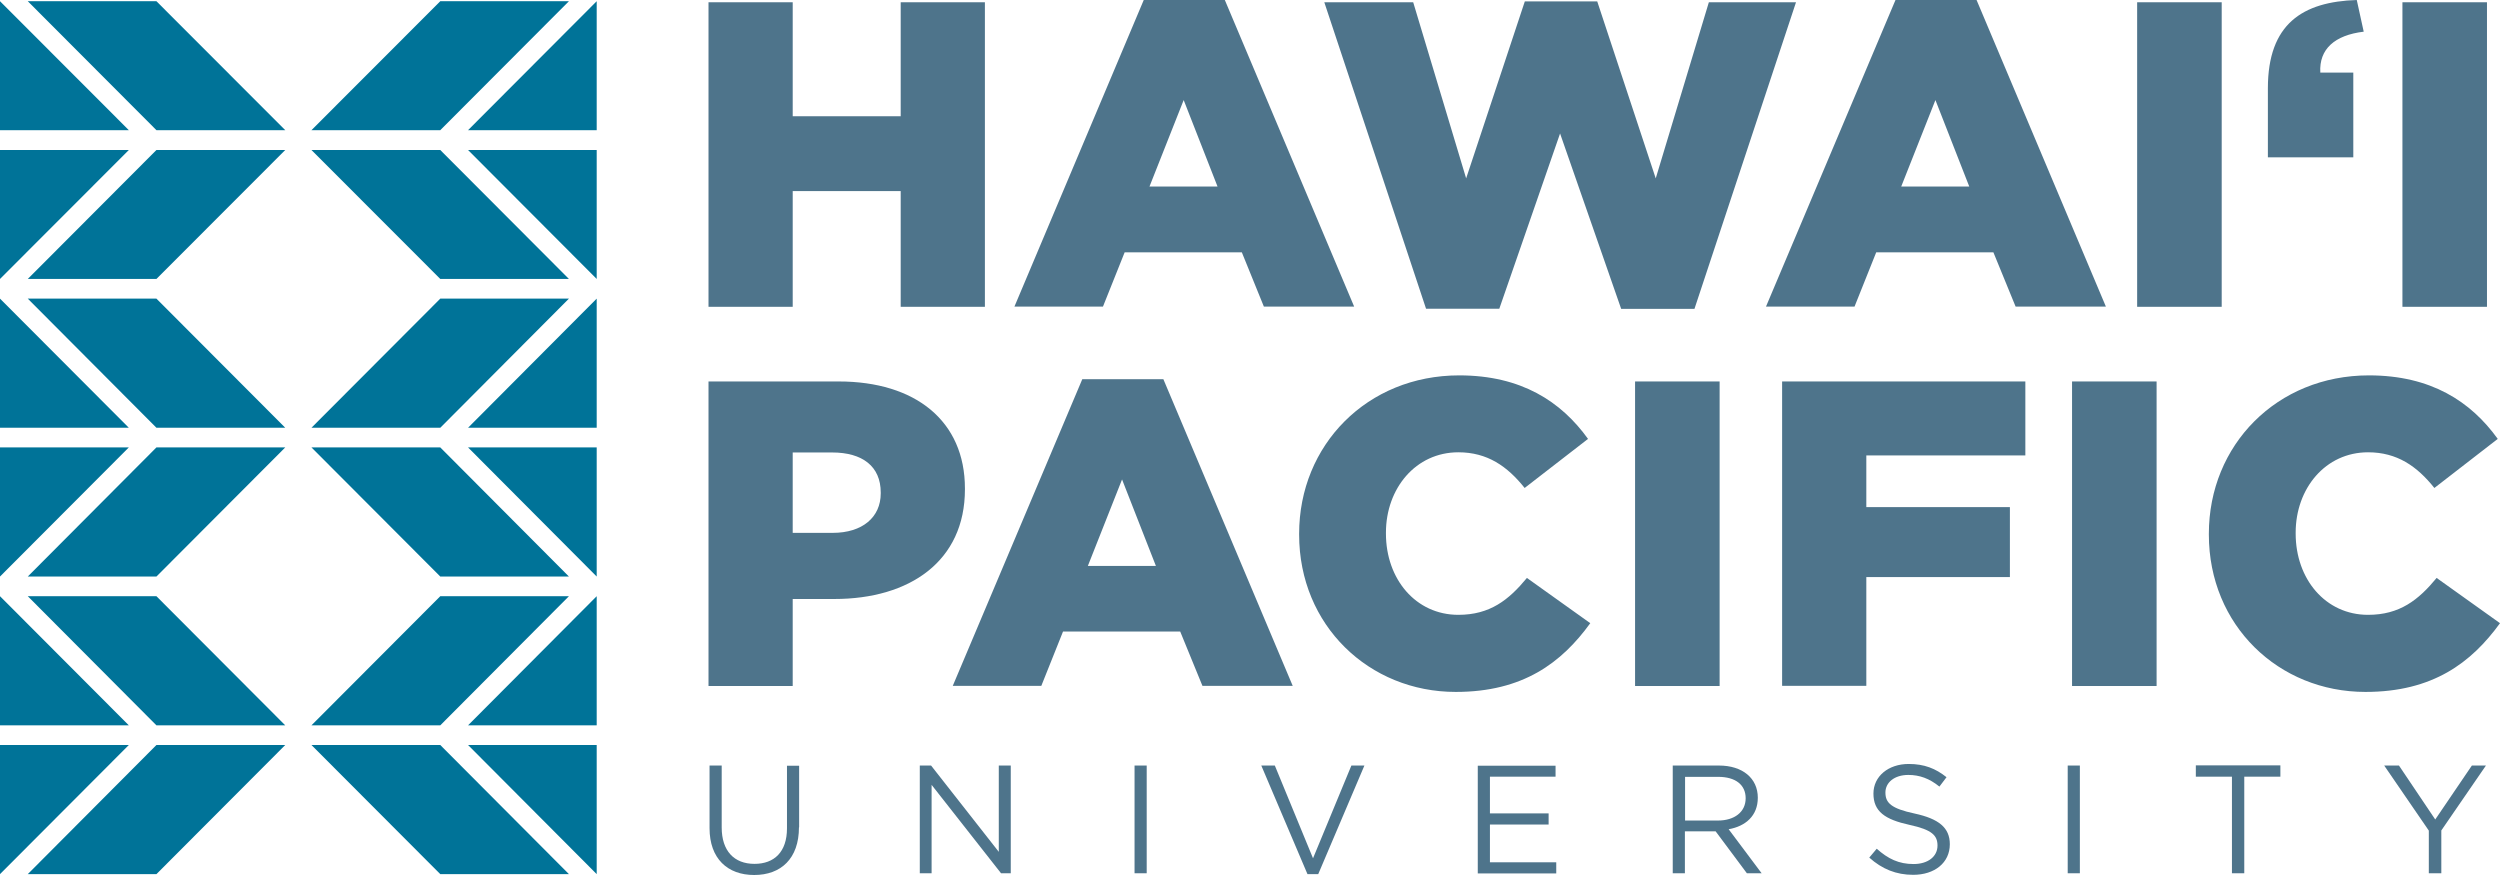 <svg width="400" height="140" viewBox="0 0 400 140" fill="none" xmlns="http://www.w3.org/2000/svg">
<g clip-path="url(#clip0_7635_5743)">
<path d="M113.361 0.362H126.833V18.6H144.111V0.362H157.583V49.089H144.111V30.573H126.833V49.089H113.361V0.362Z" fill="#4E748B"/>
<path d="M183 0H195.972L216.667 49.061H202.222L198.694 40.374H179.944L176.472 49.061H162.306L183 0ZM194.806 29.849L189.389 16.01L183.917 29.849H194.806Z" fill="#4E748B"/>
<path d="M211.889 0.362H226.111L234.583 28.54L243.972 0.223H255.556L264.917 28.54L273.417 0.362H287.361L271.111 49.423H259.389L249.611 21.356L239.889 49.395H228.167L211.889 0.362Z" fill="#4E748B"/>
<path d="M303.278 0H316.25L336.944 49.061H322.5L318.944 40.374H300.194L296.722 49.061H282.556L303.278 0ZM315.083 29.849L309.667 16.01L304.194 29.849H315.083Z" fill="#4E748B"/>
<path d="M341.944 0.362H355.472V49.089H341.944V0.362Z" fill="#4E748B"/>
<path d="M362.861 14.117C362.861 3.815 368.417 0.278 377.083 0L378.194 5.068C373.556 5.625 371.028 7.852 371.25 11.611H376.528V25.171H362.861V14.117Z" fill="#4E748B"/>
<path d="M384.389 0.362H397.917V49.089H384.389V0.362Z" fill="#4E748B"/>
<path d="M113.361 61.034H134.194C146.472 61.034 154.389 67.355 154.389 78.158V78.297C154.389 89.769 145.583 95.839 133.5 95.839H126.833V109.761H113.361V61.034ZM133.222 85.259C138 85.259 140.917 82.753 140.917 78.938V78.799C140.917 74.622 138 72.395 133.139 72.395H126.833V85.259H133.222Z" fill="#4E748B"/>
<path d="M173.167 60.672H186.139L206.833 109.734H192.389L188.833 101.046H170.083L166.611 109.734H152.444L173.167 60.672ZM184.944 90.549L179.528 76.71L174.056 90.549H184.944Z" fill="#4E748B"/>
<path d="M207.861 85.537V85.398C207.861 71.197 218.75 60.06 233.472 60.06C243.389 60.06 249.778 64.236 254.083 70.223L243.944 78.075C241.167 74.594 237.972 72.367 233.333 72.367C226.528 72.367 221.75 78.13 221.75 85.231V85.37C221.75 92.665 226.528 98.373 233.333 98.373C238.389 98.373 241.389 96.006 244.306 92.47L254.444 99.71C249.861 106.03 243.694 110.708 232.917 110.708C219.056 110.708 207.861 100.072 207.861 85.537Z" fill="#4E748B"/>
<path d="M261.611 61.034H275.139V109.761H261.611V61.034Z" fill="#4E748B"/>
<path d="M285.167 61.034H324.056V72.868H298.611V81.138H321.583V92.331H298.611V109.733H285.139V61.034H285.167Z" fill="#4E748B"/>
<path d="M331.528 61.034H345.055V109.761H331.528V61.034Z" fill="#4E748B"/>
<path d="M353.417 85.537V85.398C353.417 71.197 364.306 60.06 379.028 60.06C388.944 60.06 395.333 64.236 399.639 70.223L389.5 78.075C386.722 74.594 383.528 72.367 378.889 72.367C372.083 72.367 367.306 78.13 367.306 85.231V85.37C367.306 92.665 372.083 98.373 378.889 98.373C383.944 98.373 386.944 96.006 389.861 92.47L400 99.71C395.417 106.03 389.25 110.708 378.472 110.708C364.583 110.708 353.417 100.072 353.417 85.537Z" fill="#4E748B"/>
<path d="M127.833 132.371C127.833 137.383 124.944 140 120.667 140C116.417 140 113.528 137.383 113.528 132.51V122.486H115.472V132.399C115.472 136.13 117.444 138.218 120.722 138.218C123.889 138.218 125.917 136.297 125.917 132.538V122.514H127.861V132.371H127.833Z" fill="#4E748B"/>
<path d="M159.833 122.486H161.722V139.722H160.167L149.056 125.577V139.722H147.167V122.486H148.972L159.806 136.297V122.486H159.833Z" fill="#4E748B"/>
<path d="M183.472 122.486V139.722H181.528V122.486H183.472Z" fill="#4E748B"/>
<path d="M216.222 122.486H218.306L210.917 139.861H209.195L201.806 122.486H203.972L210.083 137.327L216.222 122.486Z" fill="#4E748B"/>
<path d="M248.889 124.268H238.389V130.143H247.778V131.925H238.389V137.967H249V139.749H236.444V122.514H248.889V124.268Z" fill="#4E748B"/>
<path d="M279.5 139.722L274.5 133.011H269.583V139.722H267.639V122.486H275.028C278.806 122.486 281.25 124.519 281.25 127.637C281.25 130.533 279.278 132.204 276.583 132.677L281.861 139.722H279.5ZM274.917 124.296H269.611V131.285H274.889C277.472 131.285 279.306 129.948 279.306 127.721C279.306 125.577 277.694 124.296 274.917 124.296Z" fill="#4E748B"/>
<path d="M306.361 130.171C310.195 131.006 311.972 132.426 311.972 135.072C311.972 138.051 309.528 139.972 306.111 139.972C303.389 139.972 301.139 139.053 299.083 137.216L300.278 135.796C302.083 137.41 303.806 138.246 306.167 138.246C308.472 138.246 310 137.049 310 135.294C310 133.679 309.139 132.761 305.528 131.981C301.583 131.118 299.75 129.837 299.75 126.969C299.75 124.212 302.139 122.235 305.389 122.235C307.889 122.235 309.694 122.959 311.444 124.352L310.306 125.855C308.694 124.547 307.111 123.99 305.333 123.99C303.083 123.99 301.667 125.215 301.667 126.802C301.667 128.445 302.556 129.364 306.361 130.171Z" fill="#4E748B"/>
<path d="M332.778 122.486V139.722H330.833V122.486H332.778Z" fill="#4E748B"/>
<path d="M359.083 139.722H357.111V124.268H351.333V122.458H364.861V124.268H359.083V139.722Z" fill="#4E748B"/>
<path d="M390.583 139.722H388.611V132.9L381.472 122.486H383.833L389.639 131.118L395.5 122.486H397.75L390.611 132.872V139.722H390.583Z" fill="#4E748B"/>
<path d="M70.445 24.002L91.028 44.634H70.445L49.833 24.002H70.445Z" fill="#007398"/>
<path d="M74.889 24.002H95.472V44.634L74.889 24.002Z" fill="#007398"/>
<path d="M70.445 20.827L91.028 0.195H70.445L49.833 20.827H70.445Z" fill="#007398"/>
<path d="M74.889 20.827H95.472V0.195L74.889 20.827Z" fill="#007398"/>
<path d="M25.028 20.827L4.444 0.195H25.028L45.639 20.827H25.028Z" fill="#007398"/>
<path d="M20.611 20.827H0V0.195L20.611 20.827Z" fill="#007398"/>
<path d="M25.028 24.002L4.444 44.634H25.028L45.639 24.002H25.028Z" fill="#007398"/>
<path d="M20.611 24.002H0V44.634L20.611 24.002Z" fill="#007398"/>
<path d="M70.445 71.587L91.028 92.247H70.445L49.833 71.587H70.445Z" fill="#007398"/>
<path d="M74.889 71.587H95.472V92.247L74.889 71.587Z" fill="#007398"/>
<path d="M70.445 68.441L91.028 47.781H70.445L49.833 68.441H70.445Z" fill="#007398"/>
<path d="M74.889 68.441H95.472V47.781L74.889 68.441Z" fill="#007398"/>
<path d="M25.028 68.441L4.444 47.781H25.028L45.639 68.441H25.028Z" fill="#007398"/>
<path d="M20.611 68.441H0V47.781L20.611 68.441Z" fill="#007398"/>
<path d="M25.028 71.587L4.444 92.247H25.028L45.639 71.587H25.028Z" fill="#007398"/>
<path d="M20.611 71.587H0V92.247L20.611 71.587Z" fill="#007398"/>
<path d="M70.445 119.201L91.028 139.861H70.445L49.833 119.201H70.445Z" fill="#007398"/>
<path d="M74.889 119.201H95.472V139.861L74.889 119.201Z" fill="#007398"/>
<path d="M70.445 116.054L91.028 95.394H70.445L49.833 116.054H70.445Z" fill="#007398"/>
<path d="M74.889 116.054H95.472V95.394L74.889 116.054Z" fill="#007398"/>
<path d="M25.028 116.054L4.444 95.394H25.028L45.639 116.054H25.028Z" fill="#007398"/>
<path d="M20.611 116.054H0V95.394L20.611 116.054Z" fill="#007398"/>
<path d="M25.028 119.201L4.444 139.861H25.028L45.639 119.201H25.028Z" fill="#007398"/>
<path d="M20.611 119.201H0V139.861L20.611 119.201Z" fill="#007398"/>
</g>
<defs>
<clipPath id="clip0_7635_5743">
<rect width="400" height="140" fill="white"/>
</clipPath>
</defs>
</svg>
